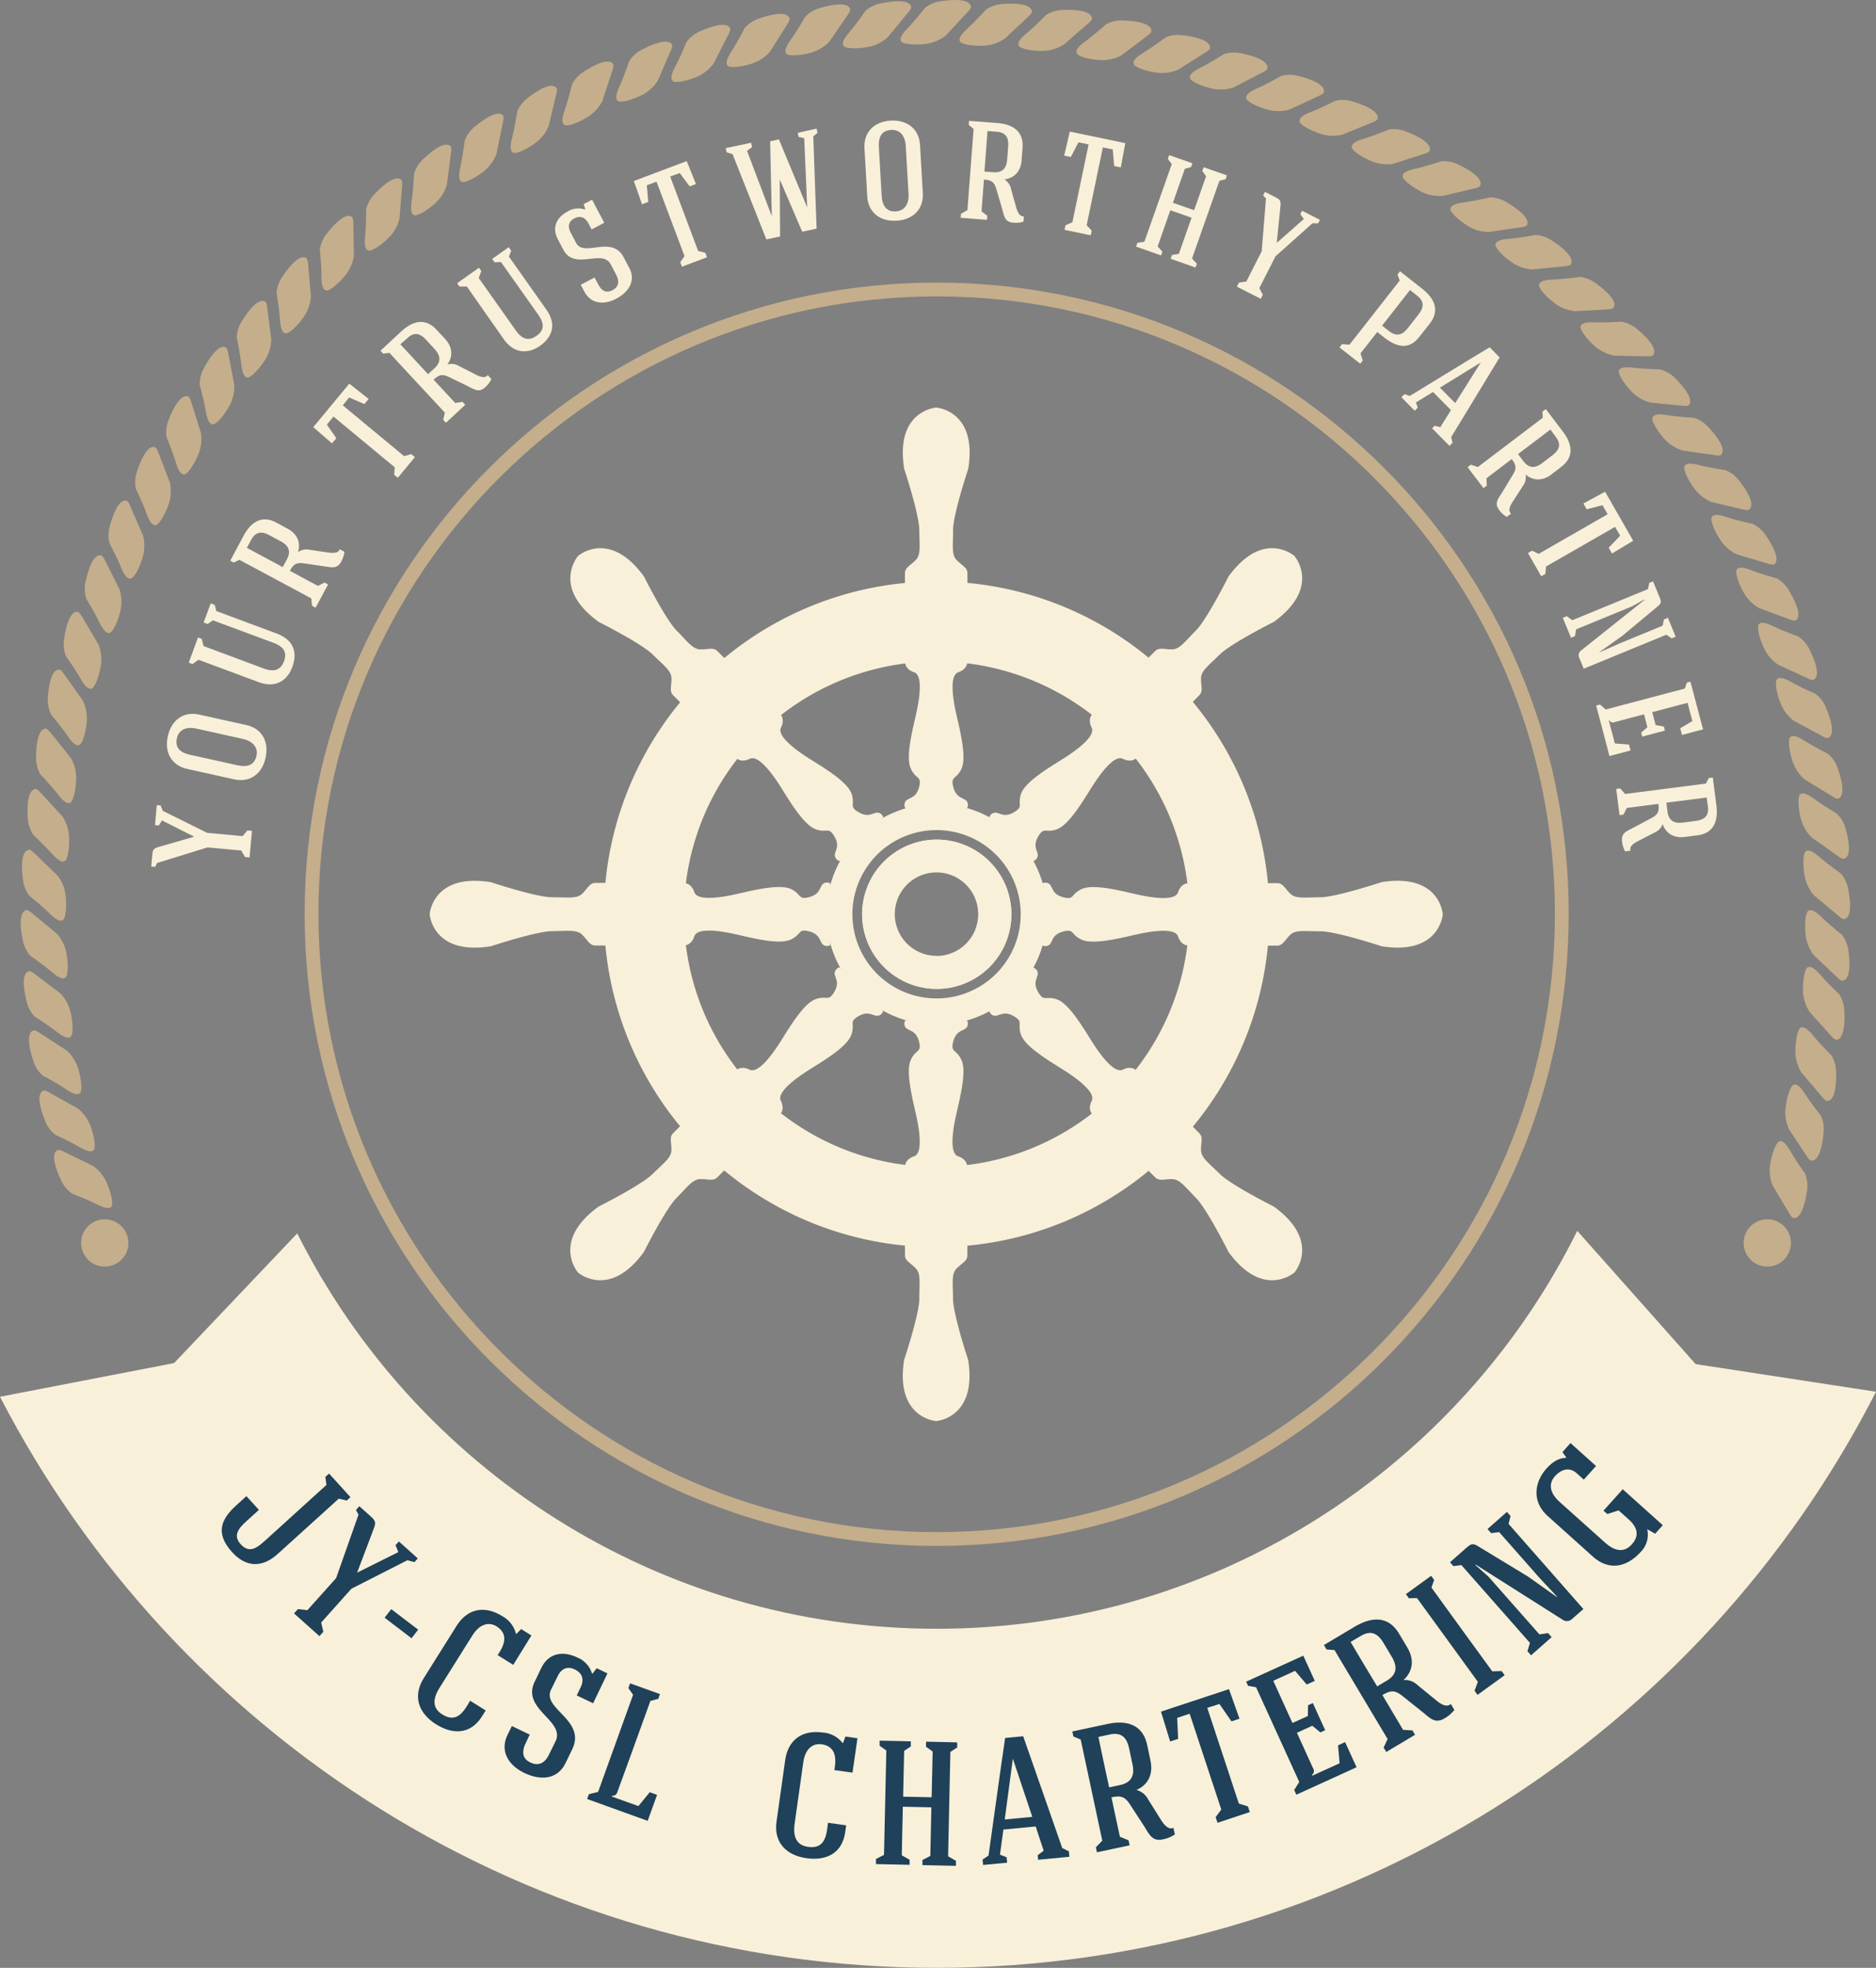<?xml version="1.0" encoding="UTF-8"?>
<svg xmlns="http://www.w3.org/2000/svg" viewBox="0 0 565.15 592.68">
  <rect x="0" y="0" width="565.15" height="592.68" fill="#808080" stroke="none"/>
  <defs>
    <style>.cls-1{fill:#c5ae8b;}.cls-2{fill:#f9f0d9;}.cls-3{fill:#1f4159;}</style>
  </defs>
  <g id="Layer_2" data-name="Layer 2">
    <g id="图层_1" data-name="图层 1">
      <path class="cls-1" d="M38.68,374.36a7.12,7.12,0,1,1-7.12-7.12A7.12,7.12,0,0,1,38.68,374.36Z"></path>
      <path class="cls-1" d="M539.52,374.36a7.12,7.12,0,1,1-7.12-7.12A7.12,7.12,0,0,1,539.52,374.36Z"></path>
      <path class="cls-1" d="M18.89,346.71l9.05,4.38a12.31,12.31,0,0,1,4.15,5c1.47,3.29,2.06,6.55,1.49,7.27s-1.79.71-4.54-.7-7.3-3.15-7.3-3.15a9.84,9.84,0,0,1-3.36-4.09c-1.37-2.9-3.25-7.81-1.09-9C17.29,346.38,17.67,346.12,18.89,346.71Z"></path>
      <path class="cls-1" d="M14.58,328.9l8.78,4.91A12.25,12.25,0,0,1,27.2,339c1.28,3.36,1.67,6.66,1.06,7.33s-1.82.61-4.49-.95-7.1-3.59-7.1-3.59a9.75,9.75,0,0,1-3.11-4.27c-1.2-3-2.78-8-.56-9C13,328.48,13.4,328.24,14.58,328.9Z"></path>
      <path class="cls-1" d="M11.63,310.89l8.43,5.47a12.34,12.34,0,0,1,3.49,5.44c1.05,3.45,1.22,6.76.57,7.4s-1.86.48-4.42-1.26-6.84-4-6.84-4A9.78,9.78,0,0,1,10,319.42c-1-3.05-2.25-8.15,0-9.06C10.08,310.36,10.49,310.15,11.63,310.89Z"></path>
      <path class="cls-1" d="M10.15,293.11l8,6.05a12.3,12.3,0,0,1,3.11,5.67c.81,3.51.75,6.83.06,7.41s-1.89.36-4.32-1.55-6.55-4.51-6.55-4.51A9.77,9.77,0,0,1,8,301.52c-.78-3.11-1.67-8.29.67-9C8.64,292.48,9.07,292.3,10.15,293.11Z"></path>
      <path class="cls-1" d="M9.37,274.79l7.75,6.4A12.29,12.29,0,0,1,20,287c.66,3.54.45,6.85-.26,7.41s-1.91.27-4.25-1.75-6.35-4.8-6.35-4.8a9.76,9.76,0,0,1-2.29-4.76c-.64-3.14-1.31-8.36,1.06-9C7.88,274.09,8.32,273.93,9.37,274.79Z"></path>
      <path class="cls-1" d="M10.08,256.71l7.27,7a12.27,12.27,0,0,1,2.42,6c.4,3.58-.05,6.87-.8,7.38s-1.92.12-4.12-2.06-6-5.24-6-5.24a9.78,9.78,0,0,1-1.94-4.92c-.42-3.18-.7-8.43,1.71-8.9C8.65,255.91,9.1,255.78,10.08,256.71Z"></path>
      <path class="cls-1" d="M12,238.5l6.81,7.39a12.31,12.31,0,0,1,2,6.14c.17,3.59-.48,6.85-1.27,7.3s-1.92,0-4-2.31S10,251.41,10,251.41a9.82,9.82,0,0,1-1.63-5c-.21-3.2-.15-8.45,2.28-8.77C10.65,237.6,11.11,237.5,12,238.5Z"></path>
      <path class="cls-1" d="M15.06,220.46l6.29,7.84a12.28,12.28,0,0,1,1.6,6.26c-.08,3.61-1,6.81-1.77,7.2s-1.93-.12-3.81-2.58-5.23-6-5.23-6a9.81,9.81,0,0,1-1.27-5.13c0-3.21.43-8.45,2.89-8.59C13.76,219.47,14.22,219.4,15.06,220.46Z"></path>
      <path class="cls-1" d="M19.1,202.73l5.81,8.21a12.28,12.28,0,0,1,1.23,6.34c-.29,3.59-1.36,6.73-2.2,7.08s-1.91-.24-3.64-2.8-4.87-6.29-4.87-6.29a9.75,9.75,0,0,1-1-5.2c.2-3.2.93-8.4,3.38-8.4C17.85,201.67,18.32,201.63,19.1,202.73Z"></path>
      <path class="cls-1" d="M24.53,185.43l5.13,8.65a12.25,12.25,0,0,1,.72,6.42c-.58,3.55-1.9,6.6-2.76,6.88s-1.89-.39-3.41-3.08-4.35-6.66-4.35-6.66a9.83,9.83,0,0,1-.54-5.26c.46-3.18,1.6-8.31,4.05-8.11C23.37,184.27,23.84,184.27,24.53,185.43Z"></path>
      <path class="cls-1" d="M31.48,168.48l4.53,9a12.34,12.34,0,0,1,.27,6.46c-.82,3.51-2.34,6.46-3.22,6.68s-1.85-.52-3.19-3.31S26,180.35,26,180.35a9.78,9.78,0,0,1-.18-5.29c.67-3.14,2.16-8.18,4.59-7.81C30.4,167.25,30.87,167.28,31.48,168.48Z"></path>
      <path class="cls-1" d="M39.09,152.09l4,9.21a12.34,12.34,0,0,1-.08,6.47c-1,3.45-2.7,6.31-3.59,6.48s-1.82-.62-3-3.48S33,163.63,33,163.63a9.79,9.79,0,0,1,.11-5.29c.85-3.09,2.61-8.05,5-7.54C38.09,150.8,38.55,150.85,39.09,152.09Z"></path>
      <path class="cls-1" d="M47.6,136l3.59,9.39a12.34,12.34,0,0,1-.38,6.46c-1.17,3.4-3,6.18-3.89,6.31s-1.79-.71-2.83-3.62-3.15-7.3-3.15-7.3a9.78,9.78,0,0,1,.35-5.28c1-3.05,3-7.91,5.37-7.3C46.66,134.7,47.12,134.78,47.6,136Z"></path>
      <path class="cls-1" d="M57.53,120.8l3,9.58a12.23,12.23,0,0,1-.75,6.42c-1.37,3.33-3.33,6-4.24,6.09s-1.75-.81-2.62-3.78-2.74-7.47-2.74-7.47a9.84,9.84,0,0,1,.66-5.24c1.16-3,3.43-7.73,5.77-7C56.66,119.41,57.12,119.51,57.53,120.8Z"></path>
      <path class="cls-1" d="M68.71,106.13,70.59,116a12.18,12.18,0,0,1-1.51,6.28c-1.75,3.15-4,5.56-4.94,5.53s-1.63-1-2.15-4.06S60.17,116,60.17,116a9.84,9.84,0,0,1,1.28-5.13c1.51-2.83,4.33-7.27,6.57-6.24C68,104.65,68.46,104.8,68.71,106.13Z"></path>
      <path class="cls-1" d="M80.45,92.29l1.27,10a12.25,12.25,0,0,1-1.9,6.18c-1.94,3-4.36,5.3-5.27,5.22s-1.57-1.11-1.9-4.19-1.33-7.84-1.33-7.84a9.7,9.7,0,0,1,1.59-5c1.68-2.73,4.77-7,6.94-5.83C79.85,90.76,80.28,90.94,80.45,92.29Z"></path>
      <path class="cls-1" d="M92.8,79.3l.87,10a12.25,12.25,0,0,1-2.13,6.1c-2.07,3-4.57,5.13-5.47,5s-1.53-1.17-1.74-4.26-1-7.88-1-7.88a9.8,9.8,0,0,1,1.79-5c1.79-2.66,5-6.79,7.16-5.55C92.25,77.75,92.68,78,92.8,79.3Z"></path>
      <path class="cls-1" d="M106.43,66.93l.19,10a12.26,12.26,0,0,1-2.55,5.94c-2.25,2.81-4.9,4.81-5.79,4.63s-1.45-1.28-1.44-4.37-.49-7.94-.49-7.94a9.71,9.71,0,0,1,2.12-4.84c2-2.53,5.49-6.43,7.53-5.05C106,65.35,106.4,65.58,106.43,66.93Z"></path>
      <path class="cls-1" d="M121.15,55.8l-.8,10a12.33,12.33,0,0,1-3.12,5.66c-2.53,2.56-5.36,4.29-6.23,4s-1.31-1.41-1-4.48.3-7.95.3-7.95a9.77,9.77,0,0,1,2.59-4.61c2.21-2.33,6.1-5.86,8-4.28C120.88,54.18,121.26,54.45,121.15,55.8Z"></path>
      <path class="cls-1" d="M135.91,45.61l-1.28,10a12.28,12.28,0,0,1-3.4,5.5c-2.64,2.44-5.55,4-6.41,3.72s-1.24-1.47-.78-4.53.68-7.92.68-7.92a9.77,9.77,0,0,1,2.81-4.48c2.32-2.22,6.38-5.56,8.18-3.89C135.71,44,136.09,44.26,135.91,45.61Z"></path>
      <path class="cls-1" d="M151.59,36.4l-2,9.86a12.37,12.37,0,0,1-3.76,5.26c-2.81,2.25-5.83,3.64-6.66,3.27s-1.14-1.56-.47-4.58S140,42.36,140,42.36a9.8,9.8,0,0,1,3.11-4.28c2.47-2,6.75-5.1,8.44-3.31C151.51,34.77,151.86,35.08,151.59,36.4Z"></path>
      <path class="cls-1" d="M167.64,28.1l-2.32,9.78A12.24,12.24,0,0,1,161.37,43c-2.89,2.15-6,3.43-6.77,3s-1.08-1.59-.3-4.58,1.5-7.81,1.5-7.81a9.79,9.79,0,0,1,3.27-4.16c2.53-2,6.92-4.86,8.54-3C167.61,26.46,168,26.78,167.64,28.1Z"></path>
      <path class="cls-1" d="M184.6,20.91l-3.15,9.54a12.29,12.29,0,0,1-4.38,4.76c-3.06,1.9-6.22,2.91-7,2.44s-.94-1.68.09-4.6,2.17-7.65,2.17-7.65a9.78,9.78,0,0,1,3.61-3.86c2.7-1.74,7.32-4.25,8.77-2.27C184.71,19.27,185,19.62,184.6,20.91Z"></path>
      <path class="cls-1" d="M202.17,15.05l-4,9.23a12.36,12.36,0,0,1-4.79,4.35c-3.22,1.62-6.45,2.34-7.19,1.8s-.79-1.76.5-4.57,2.85-7.42,2.85-7.42a9.79,9.79,0,0,1,3.94-3.53c2.84-1.49,7.66-3.57,8.94-1.47C202.43,13.44,202.71,13.81,202.17,15.05Z"></path>
      <path class="cls-1" d="M219.57,10.1l-4.57,9a12.27,12.27,0,0,1-5,4c-3.32,1.41-6.59,1.93-7.29,1.34s-.68-1.8.78-4.52,3.31-7.23,3.31-7.23a9.74,9.74,0,0,1,4.15-3.28c2.93-1.31,7.88-3.08,9-.91C219.93,8.5,220.18,8.9,219.57,10.1Z"></path>
      <path class="cls-1" d="M237.34,7,232,15.52a12.34,12.34,0,0,1-5.37,3.6c-3.42,1.12-6.73,1.36-7.38.72s-.52-1.85,1.16-4.44,3.91-6.93,3.91-6.93a9.84,9.84,0,0,1,4.42-2.91c3-1.06,8.11-2.41,9.06-.14C237.84,5.42,238.06,5.83,237.34,7Z"></path>
      <path class="cls-1" d="M255.56,4.22l-5.69,8.29a12.31,12.31,0,0,1-5.54,3.34c-3.46,1-6.78,1-7.4.39s-.43-1.88,1.37-4.39,4.22-6.74,4.22-6.74a9.74,9.74,0,0,1,4.55-2.7c3.07-.92,8.21-2,9.06.27C256.13,2.68,256.32,3.1,255.56,4.22Z"></path>
      <path class="cls-1" d="M273.78,3.52l-6.39,7.76a12.29,12.29,0,0,1-5.8,2.85c-3.54.67-6.85.47-7.41-.25s-.27-1.91,1.75-4.25,4.78-6.35,4.78-6.35A9.73,9.73,0,0,1,265.48,1c3.14-.65,8.35-1.32,9,1C274.48,2,274.64,2.47,273.78,3.52Z"></path>
      <path class="cls-1" d="M291.74,3.36l-6.84,7.37a12.33,12.33,0,0,1-6,2.5c-3.57.45-6.87,0-7.38-.7s-.16-1.92,2-4.14,5.16-6.05,5.16-6.05a9.85,9.85,0,0,1,4.9-2c3.17-.46,8.41-.81,8.92,1.59C292.53,1.92,292.66,2.37,291.74,3.36Z"></path>
      <path class="cls-1" d="M310,4.8l-7.34,6.87a12.24,12.24,0,0,1-6.12,2.09c-3.6.19-6.85-.43-7.32-1.22s0-1.92,2.28-4,5.57-5.68,5.57-5.68a9.92,9.92,0,0,1,5-1.66c3.2-.23,8.46-.22,8.79,2.21C310.92,3.42,311,3.88,310,4.8Z"></path>
      <path class="cls-1" d="M328,6.9l-7.6,6.58a12.23,12.23,0,0,1-6.19,1.85c-3.6.06-6.83-.7-7.26-1.5s0-1.92,2.43-3.9,5.78-5.45,5.78-5.45A9.8,9.8,0,0,1,320.26,3c3.21-.11,8.46.1,8.7,2.54C329,5.55,329.05,6,328,6.9Z"></path>
      <path class="cls-1" d="M345.85,10.61l-8,6.06a12.29,12.29,0,0,1-6.31,1.43c-3.59-.18-6.77-1.15-7.14-2s.18-1.92,2.68-3.73,6.14-5.07,6.14-5.07a9.74,9.74,0,0,1,5.16-1.12c3.21.1,8.43.66,8.51,3.12C346.87,9.33,346.93,9.79,345.85,10.61Z"></path>
      <path class="cls-1" d="M363.4,15.64,354.89,21a12.27,12.27,0,0,1-6.4.88c-3.57-.49-6.65-1.72-6.95-2.58s.34-1.89,3-3.48,6.55-4.52,6.55-4.52a9.73,9.73,0,0,1,5.24-.68c3.19.37,8.34,1.38,8.21,3.84C364.53,14.46,364.54,14.92,363.4,15.64Z"></path>
      <path class="cls-1" d="M380.58,21.68l-8.91,4.65a12.37,12.37,0,0,1-6.46.36c-3.51-.78-6.48-2.26-6.72-3.14s.5-1.86,3.27-3.23,6.89-4,6.89-4a9.77,9.77,0,0,1,5.29-.25c3.14.63,8.2,2.06,7.87,4.49C381.81,20.59,381.78,21.06,380.58,21.68Z"></path>
      <path class="cls-1" d="M397.58,28.77,388.45,33a12.29,12.29,0,0,1-6.46.07c-3.48-.94-6.37-2.56-6.57-3.45s.59-1.83,3.42-3.07,7.06-3.65,7.06-3.65a9.78,9.78,0,0,1,5.29,0c3.12.78,8.1,2.44,7.66,4.85C398.85,27.73,398.8,28.2,397.58,28.77Z"></path>
      <path class="cls-1" d="M413.67,36.77l-9.31,3.8a12.26,12.26,0,0,1-6.46-.24c-3.43-1.1-6.25-2.85-6.4-3.74s.67-1.81,3.55-2.92,7.23-3.31,7.23-3.31a9.75,9.75,0,0,1,5.29.24c3.07.92,8,2.81,7.42,5.2C415,35.8,414.92,36.26,413.67,36.77Z"></path>
      <path class="cls-1" d="M429.29,46.26l-9.57,3.07a12.22,12.22,0,0,1-6.42-.73c-3.34-1.36-6-3.32-6.09-4.22s.8-1.75,3.76-2.64S418.43,39,418.43,39a9.89,9.89,0,0,1,5.26.64c3,1.16,7.73,3.42,7,5.76C430.68,45.39,430.58,45.85,429.29,46.26Z"></path>
      <path class="cls-1" d="M444.43,56.7,434.65,59a12.31,12.31,0,0,1-6.35-1.21c-3.22-1.61-5.74-3.77-5.76-4.67s.94-1.69,4-2.35,7.65-2.18,7.65-2.18a9.78,9.78,0,0,1,5.18,1c2.9,1.38,7.46,4,6.55,6.27C445.88,55.94,445.74,56.39,444.43,56.7Z"></path>
      <path class="cls-1" d="M458.43,68.42l-9.95,1.46a12.23,12.23,0,0,1-6.21-1.78c-3.07-1.88-5.39-4.26-5.32-5.16s1.08-1.6,4.15-2,7.81-1.49,7.81-1.49A9.76,9.76,0,0,1,454,61c2.76,1.63,7.08,4.64,6,6.83C459.94,67.79,459.77,68.22,458.43,68.42Z"></path>
      <path class="cls-1" d="M471.69,80.16l-10,1a12.26,12.26,0,0,1-6.12-2.07c-3-2-5.19-4.51-5.07-5.41s1.15-1.54,4.23-1.78,7.87-1.13,7.87-1.13a9.89,9.89,0,0,1,5,1.73c2.68,1.76,6.85,5,5.64,7.1C473.24,79.6,473,80,471.69,80.16Z"></path>
      <path class="cls-1" d="M484.47,93.18l-10,.56a12.24,12.24,0,0,1-6-2.33c-2.89-2.15-5-4.73-4.83-5.62s1.22-1.49,4.31-1.6,7.91-.78,7.91-.78a9.78,9.78,0,0,1,4.92,1.94c2.6,1.88,6.63,5.26,5.32,7.34C486,92.69,485.82,93.11,484.47,93.18Z"></path>
      <path class="cls-1" d="M496.43,107.32l-10.05-.2a12.28,12.28,0,0,1-5.84-2.78c-2.71-2.36-4.61-5.09-4.39-6s1.33-1.39,4.42-1.27,7.94-.18,7.94-.18a9.82,9.82,0,0,1,4.76,2.31c2.46,2.06,6.22,5.74,4.76,7.72C498,107,497.78,107.35,496.43,107.32Z"></path>
      <path class="cls-1" d="M507.15,122.24l-10-1a12.22,12.22,0,0,1-5.58-3.26c-2.51-2.58-4.17-5.46-3.88-6.32s1.44-1.27,4.51-.89,7.94.49,7.94.49a9.85,9.85,0,0,1,4.55,2.7c2.27,2.27,5.7,6.24,4.08,8.09C508.77,122,508.5,122.38,507.15,122.24Z"></path>
      <path class="cls-1" d="M516.9,137.12l-10-1.42a12.34,12.34,0,0,1-5.45-3.46c-2.41-2.68-4-5.62-3.64-6.47s1.49-1.22,4.54-.72,7.91.79,7.91.79a9.77,9.77,0,0,1,4.45,2.87c2.18,2.34,5.47,6.45,3.78,8.23C518.53,136.94,518.24,137.31,516.9,137.12Z"></path>
      <path class="cls-1" d="M525.35,153.5l-9.78-2.32a12.24,12.24,0,0,1-5.12-4c-2.15-2.89-3.43-5.95-3-6.77s1.59-1.08,4.58-.3,7.81,1.5,7.81,1.5a9.81,9.81,0,0,1,4.16,3.26c2,2.54,4.86,6.93,3,8.55C527,153.47,526.67,153.81,525.35,153.5Z"></path>
      <path class="cls-1" d="M532.81,169.82l-9.63-2.88a12.24,12.24,0,0,1-4.88-4.24c-2-3-3.08-6.14-2.64-6.93s1.65-1,4.6,0,7.71,2,7.71,2a9.84,9.84,0,0,1,4,3.5c1.82,2.65,4.45,7.19,2.52,8.71C534.45,169.89,534.11,170.21,532.81,169.82Z"></path>
      <path class="cls-1" d="M539.39,186.64,530,183.18a12.28,12.28,0,0,1-4.61-4.53c-1.8-3.12-2.7-6.32-2.21-7.08s1.71-.88,4.59.24,7.58,2.42,7.58,2.42A9.87,9.87,0,0,1,539,178c1.65,2.75,4,7.45,2,8.84C541,186.81,540.66,187.11,539.39,186.64Z"></path>
      <path class="cls-1" d="M544.81,204.41l-9.13-4.21a12.23,12.23,0,0,1-4.23-4.89c-1.54-3.25-2.19-6.51-1.63-7.23s1.77-.74,4.55.61,7.36,3,7.36,3a9.79,9.79,0,0,1,3.43,4c1.42,2.87,3.39,7.75,1.26,9C546.42,204.71,546,205,544.81,204.41Z"></path>
      <path class="cls-1" d="M549.23,221.84l-8.86-4.76a12.32,12.32,0,0,1-3.92-5.14c-1.34-3.35-1.78-6.64-1.18-7.32s1.81-.64,4.51.89,7.15,3.47,7.15,3.47a9.77,9.77,0,0,1,3.18,4.22c1.24,3,2.91,8,.71,9C550.82,222.24,550.42,222.48,549.23,221.84Z"></path>
      <path class="cls-1" d="M552.26,240l-8.58-5.24a12.38,12.38,0,0,1-3.63-5.35c-1.15-3.41-1.41-6.72-.78-7.37s1.85-.54,4.46,1.13,6.95,3.86,6.95,3.86a9.86,9.86,0,0,1,2.94,4.4c1.08,3,2.46,8.09.21,9.06C553.83,240.52,553.41,240.74,552.26,240Z"></path>
      <path class="cls-1" d="M554,258.06l-8.2-5.81a12.35,12.35,0,0,1-3.27-5.59c-.91-3.48-.94-6.8-.27-7.4s1.88-.41,4.37,1.43,6.67,4.32,6.67,4.32A9.79,9.79,0,0,1,556,249.6c.87,3.09,1.91,8.24-.41,9C555.57,258.65,555.14,258.85,554,258.06Z"></path>
      <path class="cls-1" d="M554.17,276.1l-7.71-6.45a12.27,12.27,0,0,1-2.81-5.82c-.64-3.55-.41-6.86.31-7.41s1.91-.26,4.24,1.77,6.31,4.84,6.31,4.84a9.83,9.83,0,0,1,2.26,4.78c.62,3.15,1.25,8.37-1.12,9C555.65,276.81,555.21,277,554.17,276.1Z"></path>
      <path class="cls-1" d="M553.72,294.6l-7.3-6.91a12.35,12.35,0,0,1-2.45-6c-.42-3.57,0-6.86.77-7.37s1.92-.14,4.12,2,6,5.22,6,5.22a9.79,9.79,0,0,1,2,4.91c.42,3.18.73,8.43-1.68,8.91C555.15,295.4,554.7,295.53,553.72,294.6Z"></path>
      <path class="cls-1" d="M551.89,312.28l-6.72-7.48a12.3,12.3,0,0,1-2-6.15c-.13-3.6.57-6.85,1.36-7.29s1.92,0,3.94,2.35,5.57,5.69,5.57,5.69a9.81,9.81,0,0,1,1.56,5.05c.17,3.2.06,8.46-2.38,8.74C553.26,313.19,552.8,313.29,551.89,312.28Z"></path>
      <path class="cls-1" d="M549.18,330.67,542.66,323a12.3,12.3,0,0,1-1.79-6.21c0-3.6.75-6.83,1.55-7.25s1.92.07,3.88,2.46,5.41,5.83,5.41,5.83a9.81,9.81,0,0,1,1.43,5.09c.08,3.21-.17,8.46-2.62,8.68C550.52,331.62,550.06,331.7,549.18,330.67Z"></path>
      <path class="cls-1" d="M544.46,348.46l-5.55-8.38a12.33,12.33,0,0,1-1-6.38c.41-3.58,1.57-6.69,2.42-7s1.9.3,3.55,2.91,4.67,6.44,4.67,6.44a9.75,9.75,0,0,1,.8,5.23c-.3,3.19-1.19,8.37-3.64,8.29C545.68,349.56,545.21,349.59,544.46,348.46Z"></path>
      <path class="cls-1" d="M539.18,365.7,534,357.07a12.34,12.34,0,0,1-.73-6.43c.57-3.55,1.88-6.6,2.75-6.88s1.88.38,3.41,3.07,4.36,6.66,4.36,6.66a9.86,9.86,0,0,1,.55,5.26c-.45,3.17-1.59,8.31-4,8.11C540.34,366.86,539.88,366.86,539.18,365.7Z"></path>
      <path class="cls-2" d="M282.16,175.13A100.24,100.24,0,1,0,382.41,275.34,100.23,100.23,0,0,0,282.16,175.13Zm0,176.32a76.11,76.11,0,1,1,76.11-76.11A76.12,76.12,0,0,1,282.16,351.45Z"></path>
      <path class="cls-2" d="M565.15,419.17c-52.54,102.92-159.6,173.51-283,173.51-122.76,0-229.34-69.85-282.15-172l52.44-10.14,37.1-39.06C124.94,442.05,198,490.56,282.15,490.56c84.55,0,157.79-48.88,193-119.85l35.66,40.13Z"></path>
      <path class="cls-1" d="M282.18,89.27c102.69,0,186.24,83.41,186.24,185.94,0,102.7-83.55,186.24-186.24,186.24S95.93,377.91,95.93,275.21c0-102.53,83.55-185.94,186.25-185.94m0-4.16c-105.07,0-190.41,85-190.41,190.1s85.34,190.4,190.41,190.4,190.4-85.33,190.4-190.4-85.33-190.1-190.4-190.1Z"></path>
      <path class="cls-2" d="M282.18,242.11a33.25,33.25,0,1,0,33.27,33.23A33.25,33.25,0,0,0,282.18,242.11Zm-.06,58.6a25.35,25.35,0,1,1,25.37-25.37A25.35,25.35,0,0,1,282.12,300.71Z"></path>
      <path class="cls-2" d="M282.16,258.19A17.17,17.17,0,1,1,265,275.34a17.19,17.19,0,0,1,17.2-17.15m0-5.31a22.48,22.48,0,1,0,22.5,22.46,22.48,22.48,0,0,0-22.5-22.46Z"></path>
      <path class="cls-2" d="M282.16,252.88a22.48,22.48,0,1,0,22.5,22.46A22.48,22.48,0,0,0,282.16,252.88Zm0,35a12.56,12.56,0,1,1,12.52-12.58A12.57,12.57,0,0,1,282.16,287.92Z"></path>
      <path class="cls-2" d="M194,173.64c-10.46-14.41-19.85-6.2-19.85-6.2s-8.21,9.39,6.2,19.86c0,0,12.82,6.44,16.25,9.81s5.59,4.87,5.68,7.08-.69,3.9.41,5.09S222,228.47,222,228.47s1.39,1.31,3.88.07,6.6,4.11,9.57,8.88,6.87,11.09,10.26,12.33,3.87-.83,5.6,2.08.38,4,.17,5.7a2,2,0,0,0,1.47,1.83l6.57-6.57,6.58-6.58a2,2,0,0,0-1.83-1.47c-1.66.21-2.8,1.56-5.71-.17s-.83-2.21-2.07-5.6-7.57-7.29-12.33-10.26-10.13-7.09-8.89-9.57-.06-3.87-.06-3.87S217.16,197.09,216,196s-2.89-.33-5.1-.42-3.71-2.25-7.08-5.67S194,173.64,194,173.64Z"></path>
      <path class="cls-2" d="M370.09,377.06c10.47,14.41,19.86,6.2,19.86,6.2s8.21-9.39-6.2-19.86c0,0-12.83-6.44-16.26-9.81s-5.58-4.87-5.67-7.07.68-3.91-.42-5.1-19.28-19.19-19.28-19.19-1.38-1.31-3.87-.07-6.6-4.11-9.57-8.88S321.8,302.19,318.42,301s-3.87.83-5.6-2.07-.38-4.05-.17-5.71a2,2,0,0,0-1.47-1.83l-6.58,6.57L298,304.49a2,2,0,0,0,1.83,1.47c1.66-.21,2.8-1.56,5.7.17s.83,2.21,2.08,5.6S315.2,319,320,322s10.13,7.09,8.88,9.57.07,3.87.07,3.87,18,18.18,19.19,19.28,2.89.33,5.09.42,3.72,2.25,7.08,5.67S370.09,377.06,370.09,377.06Z"></path>
      <path class="cls-2" d="M180.33,363.4c-14.41,10.47-6.2,19.86-6.2,19.86s9.39,8.21,19.85-6.2c0,0,6.45-12.83,9.81-16.25s4.88-5.59,7.08-5.68,3.9.69,5.1-.42,19.19-19.28,19.19-19.28,1.31-1.38.06-3.87,4.12-6.6,8.89-9.57,11.09-6.87,12.33-10.26-.83-3.87,2.07-5.6,4.05-.38,5.71-.17a2,2,0,0,0,1.83-1.47l-6.58-6.57-6.57-6.58a2,2,0,0,0-1.47,1.83c.21,1.66,1.56,2.8-.17,5.71s-2.21.82-5.6,2.07-7.29,7.57-10.26,12.33-7.09,10.13-9.57,8.88-3.88.07-3.88.07-18.17,18-19.27,19.19-.33,2.89-.42,5.1-2.25,3.71-5.68,7.08S180.33,363.4,180.33,363.4Z"></path>
      <path class="cls-2" d="M383.75,187.3c14.41-10.47,6.19-19.86,6.19-19.86s-9.38-8.21-19.85,6.2c0,0-6.44,12.83-9.81,16.25s-4.87,5.59-7.08,5.68-3.9-.69-5.09.42-19.19,19.28-19.19,19.28-1.31,1.38-.07,3.87-4.11,6.6-8.88,9.57-11.09,6.87-12.33,10.26.83,3.87-2.08,5.6-4,.38-5.7.17a2,2,0,0,0-1.83,1.47l6.57,6.58,6.58,6.57a2,2,0,0,0,1.47-1.83c-.21-1.66-1.56-2.8.17-5.7s2.21-.83,5.6-2.08,7.29-7.56,10.26-12.33,7.08-10.13,9.57-8.88,3.87-.07,3.87-.07,18.18-18,19.28-19.19.32-2.89.42-5.1,2.24-3.71,5.67-7.08S383.75,187.3,383.75,187.3Z"></path>
      <path class="cls-2" d="M147.85,265.69c-17.59-2.79-18.41,9.66-18.41,9.66s.82,12.45,18.41,9.66c0,0,13.63-4.51,18.44-4.56s7.39-.5,9,1,2.27,3.24,3.89,3.31,27.2-.07,27.2-.07,1.91,0,2.79-2.68,7.57-1.76,13.05-.49,12.7,3,16,1.46,2.14-3.32,5.42-2.49,3.13,2.59,4.15,3.91a2,2,0,0,0,2.34.26v-18.6a2,2,0,0,0-2.34.26c-1,1.32-.88,3.08-4.15,3.91s-2.15-1-5.42-2.49-10.51.19-16,1.46-12.17,2.15-13.05-.49S206.4,266,206.4,266s-25.58-.13-27.2-.07-2.27,1.82-3.89,3.31-4.22,1-9,1S147.85,265.69,147.85,265.69Z"></path>
      <path class="cls-2" d="M416.22,285c17.59,2.79,18.42-9.66,18.42-9.66s-.83-12.45-18.42-9.66c0,0-13.63,4.51-18.43,4.56s-7.4.5-9-1S386.5,266,384.88,266s-27.2.07-27.2.07-1.91,0-2.79,2.68-7.57,1.76-13.05.49-12.7-3-16-1.46-2.15,3.32-5.42,2.49-3.13-2.59-4.16-3.91a2,2,0,0,0-2.33-.26v18.6a2,2,0,0,0,2.33-.26c1-1.32.88-3.08,4.16-3.91s2.15,1,5.42,2.49,10.51-.19,16-1.46,12.17-2.15,13.05.49,2.79,2.68,2.79,2.68,25.57.13,27.2.07,2.27-1.82,3.89-3.31,4.22-1,9-1S416.22,285,416.22,285Z"></path>
      <path class="cls-2" d="M272.38,409.54C269.59,427.12,282,428,282,428s12.45-.83,9.66-18.41c0,0-4.52-13.63-4.56-18.44s-.5-7.39,1-9,3.24-2.27,3.31-3.89-.07-27.2-.07-27.2-.05-1.91-2.69-2.79-1.75-7.57-.48-13.05,3-12.7,1.46-16-3.32-2.15-2.49-5.42,2.59-3.13,3.91-4.15a2,2,0,0,0,.26-2.34h-18.6a2,2,0,0,0,.26,2.34c1.32,1,3.08.88,3.91,4.15s-1,2.15-2.5,5.42.2,10.51,1.47,16,2.15,12.17-.49,13.05S272.7,351,272.7,351s-.13,25.58-.06,27.2,1.82,2.27,3.31,3.89,1,4.22,1,9S272.38,409.54,272.38,409.54Z"></path>
      <path class="cls-2" d="M291.7,141.16c2.79-17.58-9.66-18.41-9.66-18.41s-12.45.83-9.66,18.41c0,0,4.51,13.63,4.56,18.44s.5,7.4-1,9-3.25,2.27-3.31,3.89.06,27.2.06,27.2.05,1.91,2.69,2.79,1.76,7.57.49,13.05-3,12.7-1.47,16,3.33,2.15,2.5,5.42-2.59,3.13-3.91,4.15a2,2,0,0,0-.26,2.34h18.6a2,2,0,0,0-.26-2.34c-1.32-1-3.08-.88-3.91-4.15s1-2.15,2.49-5.42-.19-10.51-1.46-16-2.15-12.17.49-13.05,2.68-2.79,2.68-2.79.13-25.57.07-27.2-1.82-2.27-3.31-3.89-1-4.22-1-9S291.7,141.16,291.7,141.16Z"></path>
      <path class="cls-3" d="M98.34,447.24,98,444.82l1.14-1,6.44,7.12-1.14,1-2.38-.57L83.69,468c-5,4.52-9.83,3.84-13.78-.53-5-5.57-3.53-9.74,1.26-14.08l3.06-2.77L78,454.75l-3.06,2.77c-2.32,2.1-5.21,4.51-2.47,7.54s5.09,1,7.52-1.17Z"></path>
      <path class="cls-3" d="M101.26,475.3,108,456.18l-.76-1.39,1-1.15,3.57,3.19c1.43,1.28,1.4,1.95.77,3.61l-5,13.22L120,467.47l-.84-2.09,1-1.11,5.7,5.1-1,1.11-2.14-.56-16.86,8.58-9.1,10.18.64,2.79-1.17,1.31-7.65-6.84,1.17-1.31,2.85.33Z"></path>
      <path class="cls-3" d="M117.86,484.65l8.12,6.18-2,2.59-8.12-6.19Z"></path>
      <path class="cls-3" d="M154.61,501.43l-4.69-2.93.54-.86c1.77-2.83,2.39-5.71-.83-7.78-2.1-1.33-4.94-1.1-7.42,2.86l-9.79,15.61c-2.34,3.73-1.9,6.33.8,8,3.29,2.06,5.41.76,7.41-2.44l1-1.66,4.69,2.94-1.08,1.71c-3.49,5.57-8.84,5.6-13.88,2.44s-7.24-8.23-3.66-13.94c1.18-1.9,8.61-13.72,9.79-15.61,3.35-5.36,8.53-6.31,13.83-3a8.25,8.25,0,0,1,4.1,5.27l.14.08,1.43-1.48,3.1,1.94Z"></path>
      <path class="cls-3" d="M159.77,530.83c2.53,1.22,4.44.07,5.59-2.32l2-4.07c3-6.26-10.32-9.55-6.29-17.92l1.95-4.06c2.41-5,7-5.12,10.87-3.26a7.58,7.58,0,0,1,4.43,4.78l.18.09,1.25-1.63L183,504l-4.32,9-4.93-2.37,1.17-2.44c1.15-2.39.48-4.3-1.76-5.38s-4.07-.25-5.17,2.05l-2,4.06c-2.79,5.79,10.65,9.08,6.4,17.92l-2,4.12c-2.55,5.31-7.93,5.2-12.47,3s-7.48-6.37-5-11.49l1.27-2.62,5.4,2.59-1.28,2.68C157,528,157.62,529.79,159.77,530.83Z"></path>
      <path class="cls-3" d="M176.88,541.84l.51-1.45,2.79-.69,10.54-29.26-1.42-2,.51-1.45,9,3.24-.51,1.44-2.37.61Q191,526,186,539.68a1.45,1.45,0,0,1-1.6,1.16l-.08.25,8,2.88,3.41-4.18,2.21.79-2.83,7.83Z"></path>
      <path class="cls-3" d="M256.82,533.89l-5.46-.77.14-1c.46-3.31-.15-6.18-3.93-6.76-2.47-.35-5,1-5.61,5.64-.31,2.2-2.26,16-2.57,18.23-.61,4.36.85,6.55,4,7,3.83.54,5.25-1.51,5.78-5.24l.27-2,5.47.77-.28,2c-.93,6.51-5.78,8.72-11.67,7.89s-10-4.56-9-11.23c.32-2.21,2.26-16,2.57-18.23.88-6.26,5.21-9.24,11.41-8.37a8.25,8.25,0,0,1,5.89,3.14l.15,0,.7-1.94,3.63.51Z"></path>
      <path class="cls-3" d="M265,525.79l0-1.54,9.38.21,0,1.54-2,1.33-.31,13.8,8.59.18.31-13.78-2-1.43,0-1.54,9.39.21,0,1.54-2.06,1.33-.68,31.46,2.35,1.32,0,1.54-10.08-.22,0-1.54,2.37-1.22.32-14.64-8.6-.19-.32,14.64,2.36,1.33,0,1.53-10.13-.22,0-1.54,2.42-1.22.7-31.46Z"></path>
      <path class="cls-3" d="M301.24,558.59l2,.78.16,1.64-7.24.68-.16-1.63,1.8-1.19c1.6-11.2,3.35-24.27,5-35.42l5.44-.52L320,556.59l2,1,.15,1.64-9.41.9-.13-1.38,1.8-1.34L312,550.1l-9.72.93ZM302.68,548l8.3-.79-5.82-17.43h-.05Z"></path>
      <path class="cls-3" d="M340.61,543.78c-1.63-2.58-2.72-3.1-5.78-2.45.69,3.27,1.83,8.55,2.54,11.87l2.61,1.07.32,1.51-9.85,2.1-.32-1.5,1.94-2c-2.15-10.07-4.35-20.39-6.5-30.45l-2.21-.94-.32-1.5,10.54-2.25c5.59-1.2,10.61-.05,12,6.28l1,4.72c.95,4.46-1,7.48-4.24,8.87a5.59,5.59,0,0,1,3.54,2.83l3.86,6.17c.82,1.29,2.18,3.11,3.76,2.4l.43,2a9.46,9.46,0,0,1-3.64,1.48c-3.26.7-4.07-1.57-5.69-4.09Zm-9.72-20.65c1.2,5.65,2,9.55,3.25,15.2l3.32-.71c3.46-.74,4.41-3,3.7-6.27l-1-4.72c-.71-3.32-2.31-5-5.89-4.22Z"></path>
      <path class="cls-3" d="M363.69,514.37q4.76,14.43,9.52,28.85l2.73.83.57,1.71L366.78,549l-.56-1.71,1.7-2.29q-4.77-14.43-9.53-28.86l-3.77,1.25.3,6.32-2.41.8-2.76-9,20.49-6.77,3.16,8.9-2.42.8-3.62-5.23Z"></path>
      <path class="cls-3" d="M390.53,540.53l-.65-1.4,1.52-2.44-13-28.52-2.42-.43-.57-1.25,17.21-7.83,3.46,7.59-2.43,1.1-3.5-4.12-6.57,3c1.91,4.2,3.84,8.46,5.78,12.71l4.64-2.11.05-3.23,1.45-.66c1.08,2.37,2.63,5.8,3.72,8.17l-1.45.66-2.43-2-4.64,2.11c1.63,3.58,3.23,7.11,4.86,10.68a1.45,1.45,0,0,1-.34,2l.12.25,8.22-3.74-.47-5.39,2.12-1,3.46,7.59Z"></path>
      <path class="cls-3" d="M422.73,511c-2.38-1.93-3.58-2.08-6.28-.47L422.68,521l2.83.17.78,1.32-8.67,5.17-.8-1.32,1.2-2.57-16-26.8-2.4-.18-.79-1.33,9.27-5.52c4.94-2.93,10.07-3.46,13.38,2.11l2.48,4.16c2.33,3.92,1.45,7.42-1.16,9.78a5.54,5.54,0,0,1,4.25,1.55l5.66,4.61c1.19,1,3.08,2.25,4.35,1.06l1.06,1.78a9.52,9.52,0,0,1-3,2.58c-2.88,1.71-4.37-.18-6.72-2.05Zm-15.86-16.47c2.95,5,5,8.4,8,13.38l2.92-1.74c3.06-1.82,3.24-4.22,1.5-7.14l-2.48-4.16c-1.74-2.92-3.79-4-6.94-2.11Z"></path>
      <path class="cls-3" d="M449.55,503.38l2.82-.08.91,1.24-8.17,5.93-.9-1.24,1-2.7c-6.13-8.42-12.22-16.8-18.33-25.22l-2.45.06-.9-1.24,7.6-5.52.91,1.24-.82,2.3C437.33,486.57,443.42,495,449.55,503.38Z"></path>
      <path class="cls-3" d="M466.35,491.85l1.08,1.23-6.19,5.47-1.1-1.23.76-2.51-20.65-23.43-2.43.3-1-1.16,4.69-4.13c1.75-1.55,2.21-1.67,4-.54l14.83,9L469,481l.09-.07c-1.8-2-4.31-4.55-6.09-6.58l-11.37-12.9-2.43.3-1.08-1.23,5.84-5.16,1.1,1.24-.6,2.37L477,484.62l-3.43,3a2.24,2.24,0,0,1-2.9.16l-26.13-16.56-.08.14,4,3.56,15.3,17.34Z"></path>
      <path class="cls-3" d="M483.52,464.6c3.27,2.94,6,2.87,8.1.5,2.45-2.73,1.48-5.3-1-7.5l-3-2.69L484.23,456,483.05,455l5.8-6.46,12.07,10.83-2.3,2.57-2.4-1.38a7.31,7.31,0,0,1-1.93,6.83c-4.18,4.65-9.56,5.81-14.49,1.38l-13.52-12.15c-5.14-4.6-3.76-10.57-.43-14.28,1.51-1.7,3.53-3.23,5.89-3.25l.11-.12-1.17-1.62,2.44-2.72,7.69,6.91-3.68,4.09L475,443.73c-2.33-2.09-4.82-1.05-6.56.88s-2,4.72,1.51,7.84Z"></path>
      <path class="cls-2" d="M62.53,255.22l-15.24,4.71-.52,1.13L45.56,261l.34-3.74c.14-1.5.58-1.8,1.92-2.18L58.5,252l-9.71-4.91-.93,1.51-1.17-.1.54-6,1.16.11.66,1.61,13.33,6.61,10.7,1,1.45-1.71,1.38.12c-.22,2.41-.52,5.66-.73,8l-1.37-.12-1.13-1.95Z"></path>
      <path class="cls-2" d="M74.18,218.37c4.62,1,6.93,4.87,5.82,9.89s-4.87,7.48-9.44,6.47l-14.19-3.15c-4.57-1-6.93-4.87-5.82-9.85s4.83-7.53,9.44-6.51ZM71.5,230.48c3.18.71,5.17-.14,5.76-2.83s-1.35-4.49-4-5.08l-14.19-3.15c-2.69-.59-5.18.18-5.78,2.92s.8,4.29,4,5Z"></path>
      <path class="cls-2" d="M82.35,193.6l-18.22-6.77-1.58,1.11-1.21-.45,2.14-5.77,1.21.46.47,1.86,18.3,6.81c5.26,2,6.1,5.92,4.62,10s-5,6.51-10.06,4.64l-18.23-6.78L58,200l-1.14-.42L59.65,192l1.13.43.54,2.16,18.22,6.78c3.26,1.2,5.09.23,6-2.16C86.51,196.58,85.65,194.83,82.35,193.6Z"></path>
      <path class="cls-2" d="M91.75,169.7c-2.38-.33-3.26.06-4.42,2.23l8.43,4.53,2-1,1.07.57c-1.15,2.14-2.61,4.87-3.76,7L94,182.44l-.24-2.22L72.12,168.61l-1.69.84-1.07-.57,4-7.48c2.14-4,5.39-6.41,9.89-4l3.35,1.81c3.17,1.7,4,4.42,3.18,7.07a4.4,4.4,0,0,1,3.5-.69l5.69.83c1.19.16,3,.27,3.36-1l1.43.77a7.54,7.54,0,0,1-1,3c-1.25,2.32-3,1.65-5.37,1.34ZM74.37,165l10.8,5.8,1.27-2.36c1.32-2.47.47-4.16-1.89-5.42l-3.35-1.8c-2.36-1.27-4.17-1.15-5.54,1.39Z"></path>
      <path class="cls-2" d="M103.27,122.09l18.45,15.28,2.17-.59,1.1.9-5.15,6.22-1.1-.91.18-2.24-18.45-15.28-2,2.41,2.85,4.1L100,133.53l-5.63-4.88,10.86-13.1,5.83,4.61-1.28,1.55-4.61-2Z"></path>
      <path class="cls-2" d="M135.53,113.69c-2.15-1.08-3.1-1-4.91.68l6.52,7,2.2-.33.82.88-5.82,5.41-.82-.89.49-2.17c-5.51-5.94-11.18-12-16.69-18l-1.88.25-.82-.89,6.21-5.77c3.31-3.07,7.17-4.32,10.64-.59l2.59,2.79c2.44,2.63,2.34,5.47.72,7.71a4.38,4.38,0,0,1,3.53.49l5.11,2.61c1.07.54,2.73,1.22,3.51.1l1.11,1.19a7.53,7.53,0,0,1-1.86,2.47c-1.93,1.8-3.4.59-5.52-.46Zm-14.92-10,8.33,9,2-1.82c2-1.9,1.79-3.77,0-5.73l-2.58-2.79c-1.82-2-3.58-2.44-5.69-.47Z"></path>
      <path class="cls-2" d="M162.14,94.78,150.92,78.92,149,79l-.75-1,5-3.55.75,1.06-.67,1.8,11.26,15.93c3.23,4.57,1.69,8.32-1.83,10.86s-7.84,2.52-10.93-1.84L140.64,86.3l-2.23,0-.7-1,6.59-4.66.7,1-.78,2.09,11.21,15.86c2,2.83,4.06,3.06,6.14,1.59C163.89,99.58,164.17,97.65,162.14,94.78Z"></path>
      <path class="cls-2" d="M184.49,87.41c2-1,2.12-2.78,1.15-4.63L184,79.64c-2.56-4.84-10.88,2-14.29-4.43l-1.65-3.14c-2.05-3.88,0-6.82,3-8.4a6,6,0,0,1,5.09-.56l.15-.08-.45-1.55,2.52-1.33c1.2,2.29,2.43,4.62,3.66,6.95l-3.81,2-1-1.89c-1-1.85-2.5-2.32-4.24-1.41S171,68.27,171.9,70l1.65,3.15c2.36,4.47,10.73-2.49,14.34,4.35l1.67,3.18c2.16,4.1-.42,7.45-3.94,9.3s-7.53,1.74-9.61-2.21l-1.07-2,4.17-2.19,1.1,2.06C181.38,87.86,182.82,88.28,184.49,87.41Z"></path>
      <path class="cls-2" d="M201.89,53.16l8.43,22.43,2.17.56.5,1.33-7.55,2.84-.5-1.33,1.27-1.86-8.43-22.42-2.93,1.1.44,5-1.88.71-2.46-7,15.93-6,2.77,6.91-1.88.7-3-4Z"></path>
      <path class="cls-2" d="M232.51,65,232,42.55l2.65-.57,8.51,20.48h0c-.3-6.94-.55-13.9-.89-20.83l-1.71-.4L240.33,40,246,38.73l.28,1.26L245,41.09,246,68.86l-4.33.93-6.76-15.73L235,71.23l-4.13.88L220.69,46.43l-1.79-.55-.27-1.27L226.27,43l.28,1.31-1.5,1.13L232.46,65Z"></path>
      <path class="cls-2" d="M278,58.18c.27,4.71-2.81,8-7.94,8.29s-8.53-2.65-8.8-7.32l-.84-14.53c-.27-4.68,2.8-8,7.89-8.29s8.57,2.6,8.85,7.32Zm-12.4.72c.19,3.25,1.54,4.93,4.3,4.77s4-2.53,3.8-5.24l-.84-14.53c-.16-2.76-1.59-4.93-4.38-4.77s-3.91,1.94-3.72,5.24Z"></path>
      <path class="cls-2" d="M300.24,57.24c-.66-2.32-1.36-3-3.82-3.15-.2,2.63-.53,6.88-.73,9.55L297.43,65l-.1,1.21-7.92-.61.1-1.2,1.93-1.12c.61-8.08,1.25-16.38,1.86-24.46l-1.46-1.2.1-1.21,8.46.64c4.5.35,8,2.34,7.65,7.42l-.29,3.79c-.27,3.59-2.43,5.44-5.18,5.77a4.38,4.38,0,0,1,2,2.92l1.55,5.53c.33,1.16,1,2.84,2.31,2.65l-.12,1.63a7.63,7.63,0,0,1-3.08.31c-2.63-.2-2.74-2.1-3.4-4.37Zm-2.75-17.78c-.35,4.54-.58,7.67-.93,12.21l2.67.21c2.79.21,4-1.25,4.19-3.92l.29-3.79c.21-2.67-.63-4.28-3.51-4.5Z"></path>
      <path class="cls-2" d="M332.24,44.39q-2.44,11.73-4.88,23.45l1.53,1.64-.29,1.39-7.9-1.64.29-1.39,2.07-.9q2.44-11.71,4.88-23.44l-3.06-.64-2.29,4.43-2-.41,1.68-7.25L339,43.11l-1.36,7.31-2-.41-.41-5Z"></path>
      <path class="cls-2" d="M351.81,47.87l.4-1.15,7,2.46-.41,1.14-1.86.5-3.6,10.26,6.39,2.24,3.61-10.25-1.15-1.56.41-1.14,7,2.45-.4,1.15-1.86.5-8.23,23.39,1.45,1.58-.41,1.14-7.49-2.64.4-1.14,2.07-.34,3.83-10.89-6.4-2.24-3.82,10.89,1.44,1.57-.4,1.14-7.54-2.65.4-1.14,2.11-.32L353,49.42Z"></path>
      <path class="cls-2" d="M380.09,75.69l1.29-15.91-.86-.91.55-1.08,3.36,1.71c1.34.68,1.45,1.21,1.31,2.59l-1.12,11.07,8.17-7.2-1.06-1.43.53-1.05,5.37,2.73-.53,1.05h-1.74L384.25,77.2l-4.87,9.58,1.05,2L379.81,90l-7.2-3.66.63-1.23,2.22-.32Z"></path>
      <path class="cls-2" d="M427.52,101.52c-3.22,4.11-7,2.9-10.62.06l-2-1.59-5.05,6.45.68,2.11-.75,1-6.25-4.9.75-1,2.25.17,15.13-19.31L421,82.69l.75-1L428.47,87c3.55,2.79,5.42,6.43,2.27,10.44Zm-2.76-14.17-8.4,10.73,2.1,1.65c2.21,1.72,4,1.21,5.64-.89l3.22-4.12c1.65-2.1,1.82-3.94-.42-5.69Z"></path>
      <path class="cls-2" d="M426.57,121.2l.52,1.59-.91.92-4-4.07.92-.91,1.62.51c7.61-4.62,16.44-10.09,24.05-14.64l3,3.05-14.6,24,.41,1.72-.92.91L431.42,129l.77-.77,1.71.42,3.21-5.13-5.42-5.46Zm7.2-4.44,4.62,4.65,7.7-12.24,0,0Z"></path>
      <path class="cls-2" d="M455.6,143.22c1.29-2,1.3-3-.19-4.95l-7.62,5.79.11,2.22-1,.73-4.8-6.32,1-.73,2.11.7,19.54-14.83-.07-1.88,1-.74,5.13,6.76c2.73,3.59,3.59,7.56-.47,10.64l-3,2.3c-2.86,2.17-5.67,1.79-7.75,0a4.39,4.39,0,0,1-.83,3.47l-3.11,4.82c-.64,1-1.49,2.6-.44,3.49l-1.3,1a7.61,7.61,0,0,1-2.28-2.1c-1.59-2.09-.24-3.43,1-5.44Zm11.47-13.85-9.76,7.4,1.62,2.13c1.69,2.23,3.58,2.17,5.71.55l3-2.3c2.13-1.62,2.78-3.32,1-5.62Z"></path>
      <path class="cls-2" d="M486.53,158.69l-20.78,11.93-.21,2.24-1.24.7c-1.2-2.1-2.83-4.93-4-7l1.23-.7,2,.95,20.78-11.93-1.56-2.72L478,153.39l-1-1.74,6.54-3.55L492,162.86l-6.38,3.85-1-1.74,3.47-3.63Z"></path>
      <path class="cls-2" d="M474.47,191.59l-1.2.49-2.48-6,1.2-.49,1.67,1.21,22.79-9.37.4-1.88,1.13-.46,1.87,4.56c.7,1.7.67,2.08-.62,3.11l-10.51,8.75-6.87,4.86,0,.08c2-.81,4.5-2,6.48-2.84l12.53-5.16.4-1.88,1.2-.5,2.34,5.69-1.2.5L502,191.16,477.1,201.4l-1.36-3.32a1.78,1.78,0,0,1,.63-2.21l19.07-15.21-.09-.1-3.67,2.05-16.87,6.94Z"></path>
      <path class="cls-2" d="M480.84,212.5l1.17-.31,1.7,1.5,23.84-6.31.64-1.81,1.05-.28c1.31,4.93,2.5,9.45,3.81,14.38l-6.34,1.68-.54-2,3.66-2.18-1.45-5.49-10.63,2.81,1,3.88,2.5.46.32,1.21-6.83,1.81-.32-1.21,1.86-1.62-1-3.88-8.93,2.36a1.14,1.14,0,0,1-1.48-.51l-.2.05c.6,2.3,1.2,4.57,1.81,6.87l4.25.35.47,1.77-6.35,1.68C483.53,222.64,482.19,217.59,480.84,212.5Z"></path>
      <path class="cls-2" d="M497.29,246.5c2.13-1.12,2.62-1.94,2.3-4.38l-9.5,1.22-1,2-1.2.16c-.31-2.41-.71-5.48-1-7.88l1.2-.16,1.48,1.67L513.9,236l.88-1.67,1.2-.16,1.09,8.42c.58,4.48-.66,8.35-5.72,9l-3.77.48c-3.57.46-5.82-1.27-6.71-3.9a4.35,4.35,0,0,1-2.45,2.59l-5.1,2.64c-1.06.56-2.59,1.52-2.12,2.81l-1.62.21a7.71,7.71,0,0,1-.93-3c-.34-2.62,1.5-3.11,3.59-4.22Zm16.86-6.3L502,241.76l.34,2.66c.36,2.78,2,3.66,4.69,3.32l3.78-.49c2.65-.34,4.06-1.49,3.7-4.35Z"></path>
    </g>
  </g>
</svg>

